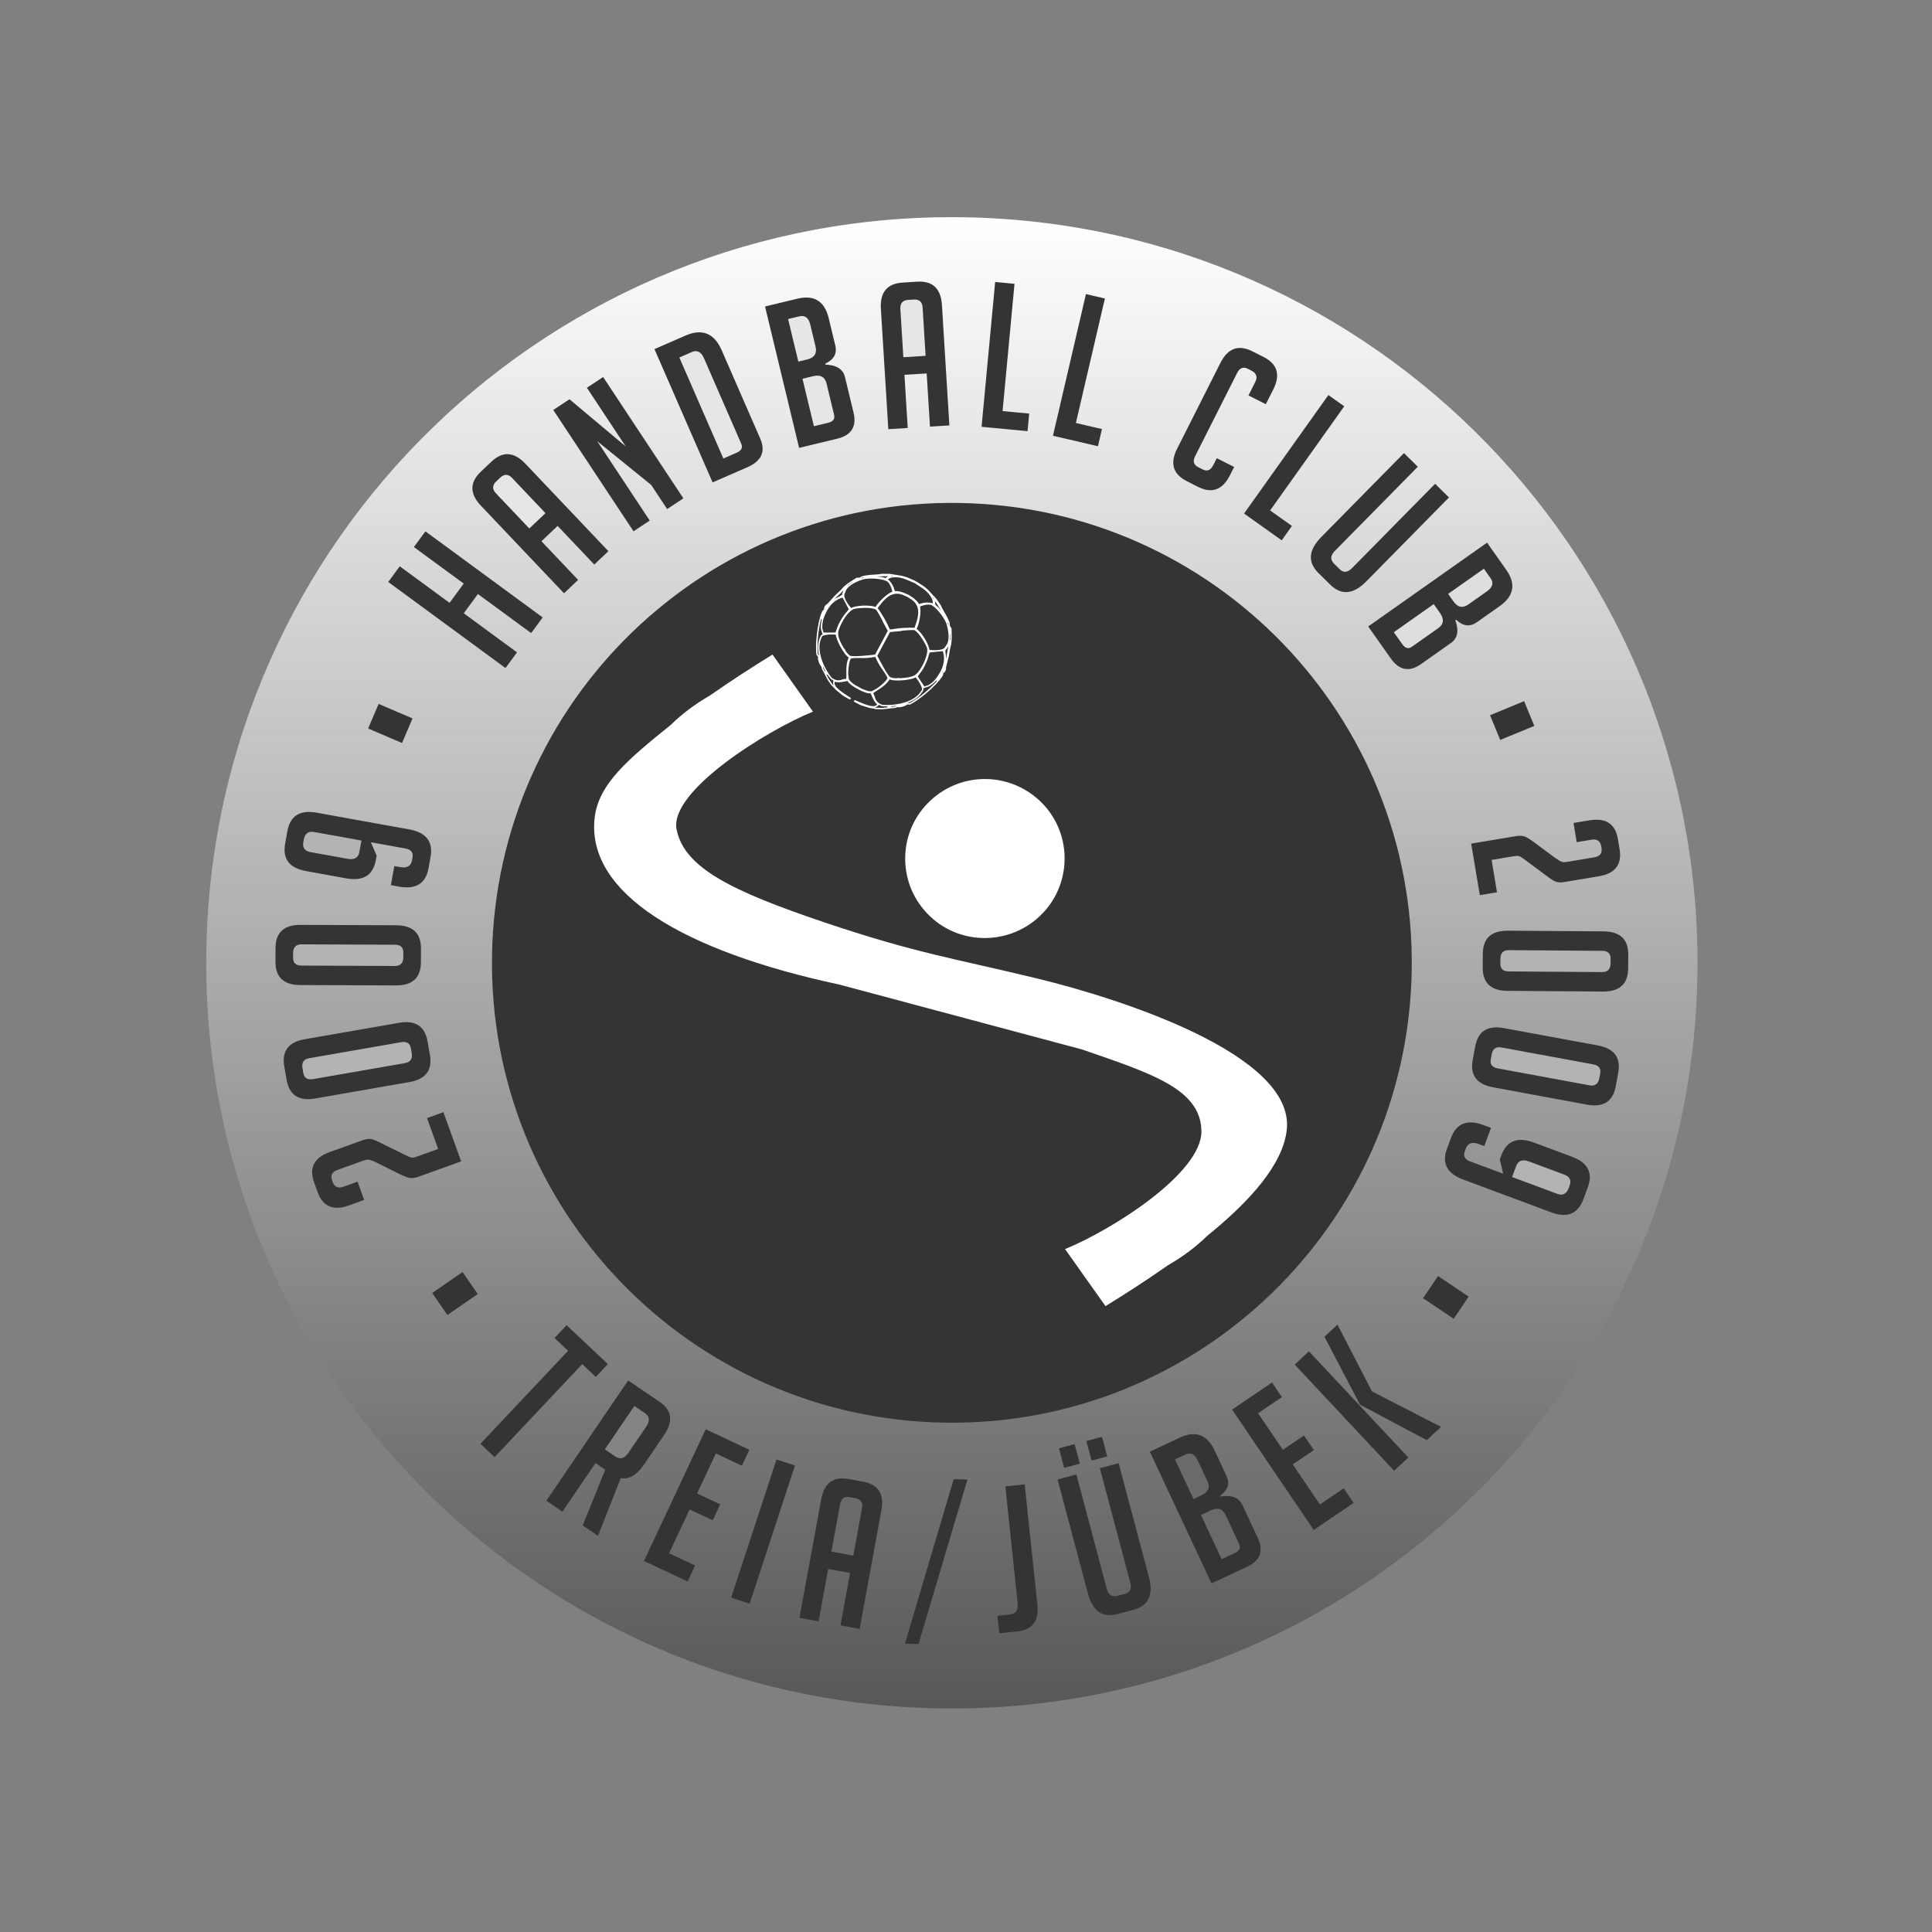 <?xml version="1.0" encoding="utf-8"?>
<!-- Generator: Adobe Illustrator 15.0.0, SVG Export Plug-In . SVG Version: 6.00 Build 0)  -->
<!DOCTYPE svg PUBLIC "-//W3C//DTD SVG 1.1//EN" "http://www.w3.org/Graphics/SVG/1.1/DTD/svg11.dtd">
<svg version="1.1" id="Ebene_1" xmlns="http://www.w3.org/2000/svg" xmlns:xlink="http://www.w3.org/1999/xlink" x="0px" y="0px"
	 width="200px" height="200px" viewBox="0 0 200 200" enable-background="new 0 0 200 200" xml:space="preserve">
<rect x="0" y="0" width="200" height="200" fill="#808080" stroke="none"/>
<circle fill="#343434" cx="99.296" cy="99.671" r="75.068"/>
<g>
	<path fill-rule="evenodd" clip-rule="evenodd" fill="#E6E6E7" d="M83.071,39.207l1.183,4.914l1.468-0.354
		c0.517-0.124,0.724-0.397,0.623-0.818l-0.78-3.242c-0.167-0.693-0.638-0.946-1.413-0.76L83.071,39.207z"/>
	<path fill-rule="evenodd" clip-rule="evenodd" fill="#696A6C" d="M126.864,156.82c-0.303-0.645-0.814-0.799-1.535-0.46
		l-1.007,0.471l2.144,4.577l1.367-0.641c0.48-0.227,0.63-0.534,0.445-0.927L126.864,156.82z"/>
	<path fill-rule="evenodd" clip-rule="evenodd" fill="#696A6C" d="M88.533,155.086l-0.537-0.101c-0.578-0.105-0.92,0.13-1.025,0.707
		l-0.906,4.932l2.269,0.415l0.906-4.93C89.345,155.531,89.11,155.191,88.533,155.086"/>
	<path fill-rule="evenodd" clip-rule="evenodd" fill="#696A6C" d="M124.985,153.302l-0.997-2.127
		c-0.31-0.658-0.734-0.859-1.278-0.604l-1.083,0.507l1.922,4.102l0.854-0.4C125.1,154.451,125.293,153.96,124.985,153.302"/>
	<path fill-rule="evenodd" clip-rule="evenodd" fill="#838485" d="M66.76,146.289l-1.093-0.744l-3.056,4.491l1.092,0.741
		c0.497,0.338,0.951,0.207,1.359-0.394l1.829-2.686C67.301,147.097,67.256,146.626,66.76,146.289"/>
	<path fill-rule="evenodd" clip-rule="evenodd" fill="#E6E6E7" d="M84.426,35.882l-0.549-2.284c-0.171-0.706-0.548-0.99-1.133-0.85
		l-1.162,0.281l1.061,4.404l0.917-0.221C84.308,37.032,84.596,36.588,84.426,35.882"/>
	<path fill-rule="evenodd" clip-rule="evenodd" fill="#E6E6E7" d="M76.268,46.861c0.487-0.212,0.641-0.522,0.462-0.934l-3.855-8.841
		c-0.292-0.667-0.711-0.879-1.264-0.64l-1.287,0.563l4.559,10.456L76.268,46.861z"/>
	<path fill-rule="evenodd" clip-rule="evenodd" fill="#E6E6E7" d="M54.793,54.708l1.673-1.587l-3.449-3.637
		c-0.404-0.425-0.819-0.435-1.245-0.031l-0.396,0.374c-0.425,0.405-0.437,0.818-0.033,1.245L54.793,54.708z"/>
	<path fill-rule="evenodd" clip-rule="evenodd" fill="#B2B3B4" d="M40.866,99.998c0.587,0.003,0.882-0.297,0.884-0.897l0.003-0.504
		c0.001-0.531-0.291-0.799-0.877-0.8l-9.647-0.04c-0.587-0.003-0.881,0.295-0.885,0.896l-0.003,0.503
		c-0.001,0.531,0.292,0.798,0.879,0.801L40.866,99.998z"/>
	<path fill-rule="evenodd" clip-rule="evenodd" fill="#B2B3B4" d="M42.621,109.015l-0.086-0.495
		c-0.091-0.523-0.427-0.734-1.006-0.634l-9.503,1.655c-0.578,0.101-0.815,0.446-0.713,1.039l0.086,0.495
		c0.091,0.524,0.427,0.735,1.005,0.634l9.503-1.654C42.486,109.954,42.724,109.607,42.621,109.015"/>
	<path fill-rule="evenodd" clip-rule="evenodd" fill="#B2B3B4" d="M32.131,88.21l3.837,0.693c0.716,0.129,1.126-0.102,1.233-0.694
		l0.217-1.196l-4.912-0.887c-0.591-0.107-0.946,0.163-1.063,0.808l-0.04,0.229C31.297,87.753,31.539,88.102,32.131,88.21"/>
	<path fill-rule="evenodd" clip-rule="evenodd" fill="#E6E6E7" d="M95.818,36.837l-0.31-5.003c-0.036-0.586-0.347-0.859-0.933-0.824
		l-0.545,0.034c-0.585,0.036-0.86,0.346-0.824,0.933l0.309,5.003L95.818,36.837z"/>
	<path fill-rule="evenodd" clip-rule="evenodd" fill="#DDDEDF" d="M152.01,62.567l1.919-1.354c0.593-0.418,0.718-0.875,0.37-1.365
		l-0.688-0.978l-3.702,2.611l0.546,0.771C150.896,62.881,151.414,62.987,152.01,62.567"/>
	<path fill-rule="evenodd" clip-rule="evenodd" fill="#B2B3B4" d="M165.854,98.429l-9.646-0.069
		c-0.587-0.005-0.883,0.293-0.888,0.895l-0.004,0.503c-0.004,0.53,0.287,0.8,0.874,0.804l9.647,0.068
		c0.587,0.005,0.883-0.294,0.888-0.895l0.003-0.503C166.734,98.7,166.441,98.433,165.854,98.429"/>
	<path fill-rule="evenodd" clip-rule="evenodd" fill="#DDDEDF" d="M146.149,66.957l2.725-1.922c0.583-0.411,0.645-0.941,0.186-1.592
		l-0.641-0.908l-4.131,2.913l0.871,1.234C145.465,67.115,145.796,67.208,146.149,66.957"/>
	<path fill-rule="evenodd" clip-rule="evenodd" fill="#B2B3B4" d="M161.947,121.602l-3.655-1.361
		c-0.682-0.255-1.126-0.1-1.336,0.463l-0.425,1.141l4.677,1.742c0.563,0.21,0.96,0.007,1.188-0.608l0.08-0.216
		C162.687,122.196,162.511,121.811,161.947,121.602"/>
	<linearGradient id="SVGID_1_" gradientUnits="userSpaceOnUse" x1="98.537" y1="176.86" x2="98.537" y2="22.482">
		<stop  offset="0" style="stop-color:#58585A"/>
		<stop  offset="1" style="stop-color:#FFFFFF"/>
	</linearGradient>
	<path fill-rule="evenodd" clip-rule="evenodd" fill="url(#SVGID_1_)" d="M99.852,22.493c-42.625-0.727-77.766,33.238-78.493,75.861
		c-0.728,42.625,33.237,77.769,75.861,78.495c42.625,0.726,77.767-33.238,78.494-75.863C176.44,58.362,142.475,23.22,99.852,22.493
		 M161.414,89.089c0.125,0.07,0.229,0.117,0.311,0.138c0.082,0.023,0.166,0.03,0.248,0.023c0.083-0.007,0.195-0.021,0.332-0.043
		l2.751-0.461c0.579-0.097,0.823-0.428,0.728-0.995l-0.02-0.123c-0.097-0.566-0.434-0.799-1.013-0.704l-1.53,0.258l-0.332-1.986
		l1.654-0.277c1.697-0.283,2.678,0.367,2.943,1.953l0.173,1.035c0.265,1.584-0.451,2.52-2.147,2.804l-3.556,0.594
		c-0.276,0.046-0.523,0.049-0.744,0.008c-0.219-0.042-0.507-0.195-0.863-0.461l-2.478-1.839c-0.307-0.233-0.512-0.361-0.617-0.386
		c-0.103-0.026-0.204-0.034-0.302-0.024c-0.097,0.009-0.229,0.028-0.394,0.056l-2.15,0.36l0.56,3.351l-1.778,0.297l-0.894-5.336
		l4.571-0.764c0.248-0.042,0.459-0.057,0.631-0.042s0.34,0.061,0.501,0.14c0.163,0.08,0.396,0.228,0.702,0.445l2.261,1.686
		C161.138,88.918,161.288,89.017,161.414,89.089 M158.832,75.145l-3.529,1.453l-1.055-2.559l3.53-1.454L158.832,75.145z
		 M153.941,56.175l1.982,2.81c1.03,1.462,0.804,2.718-0.681,3.765l-2.365,1.668c-0.708,0.5-1.419,0.412-2.135-0.264l-0.086,0.061
		c0.385,1.079,0.235,1.862-0.451,2.344l-3.084,2.176c-1.223,0.862-2.272,0.671-3.151-0.574l-2.334-3.308L153.941,56.175z
		 M146.771,48.316l-8.595,8.725c-0.463,0.468-0.483,0.907-0.065,1.32l0.583,0.575c0.389,0.382,0.813,0.339,1.274-0.128l8.595-8.725
		l1.435,1.414l-8.565,8.694c-1.336,1.354-2.579,1.462-3.735,0.324l-1.209-1.192c-1.146-1.129-1.046-2.375,0.298-3.739l8.551-8.679
		L146.771,48.316z M139.155,42.06l-7.671,10.782l2.256,1.604l-1.058,1.487l-3.896-2.772l8.729-12.268L139.155,42.06z
		 M121.859,46.441l4.479-8.875c0.77-1.522,1.871-1.922,3.306-1.196l1.161,0.585c1.435,0.725,1.769,1.85,1,3.371l-0.767,1.516
		l-1.796-0.906l0.699-1.386c0.265-0.523,0.128-0.923-0.409-1.192l-0.355-0.18c-0.474-0.239-0.844-0.097-1.107,0.427l-4.348,8.611
		c-0.264,0.523-0.16,0.905,0.314,1.145l0.45,0.228c0.473,0.239,0.843,0.097,1.106-0.428l0.369-0.73l1.798,0.908l-0.436,0.861
		c-0.769,1.522-1.87,1.921-3.307,1.196l-1.159-0.587C121.423,49.086,121.091,47.963,121.859,46.441 M112.417,30.443l1.962,0.457
		l-3.003,12.888l2.698,0.628l-0.415,1.776l-4.656-1.084L112.417,30.443z M103.019,29.191l2.002,0.188l-1.235,13.175l2.756,0.259
		l-0.172,1.818l-4.759-0.448L103.019,29.191z M146.139,100.482c-0.448,26.289-22.124,47.237-48.414,46.79
		c-26.29-0.448-47.238-22.123-46.79-48.414c0.449-26.29,22.123-47.238,48.413-46.79C125.638,52.517,146.587,74.193,146.139,100.482
		 M114.619,150.769l-1.62,0.431l-0.539-2.026l1.621-0.431L114.619,150.769z M111.782,151.522l-1.621,0.432l-0.54-2.026l1.623-0.431
		L111.782,151.522z M93.437,29.253l1.507-0.094c1.604-0.1,2.459,0.709,2.566,2.426l0.768,12.454l-2.008,0.125l-0.341-5.505
		l-2.301,0.142l0.339,5.504l-2.009,0.124l-0.769-12.453C91.083,30.259,91.833,29.353,93.437,29.253 M82.541,30.922
		c1.739-0.419,2.822,0.255,3.248,2.021l0.677,2.814c0.203,0.842-0.141,1.472-1.033,1.888l0.025,0.102
		c1.145,0.041,1.817,0.468,2.013,1.284l0.885,3.67c0.351,1.455-0.216,2.36-1.698,2.716l-3.934,0.948l-3.527-14.638L82.541,30.922z
		 M70.959,34.74c1.731-0.755,2.98-0.248,3.752,1.521l3.99,9.149c0.58,1.332,0.134,2.32-1.339,2.962l-3.595,1.567L67.749,36.14
		L70.959,34.74z M58.954,41.333l5.816,4.877l-4.015-6.069l1.681-1.111l8.306,12.558l-1.679,1.111l-1.653-2.501l-5.585-4.528
		l5.437,8.221L65.582,55l-8.308-12.558L58.954,41.333z M49.772,48.835l1.095-1.039c1.166-1.106,2.341-1.037,3.524,0.21l8.589,9.051
		l-1.46,1.386l-3.795-4.001l-1.674,1.588l3.796,4l-1.46,1.386l-8.588-9.051C48.613,51.118,48.604,49.942,49.772,48.835
		 M41.383,58.622l5.156,3.785l1.465-1.995l-5.157-3.784l1.192-1.623l12.137,8.911l-1.19,1.622l-5.512-4.045l-1.465,1.995
		l5.512,4.045l-1.192,1.623l-12.137-8.91L41.383,58.622z M39.196,72.869l3.51,1.5l-1.088,2.545l-3.51-1.5L39.196,72.869z
		 M29.518,87.333l0.235-1.3c0.286-1.581,1.296-2.216,3.029-1.904l9.575,1.73c1.762,0.317,2.499,1.268,2.214,2.85l-0.213,1.177
		c-0.286,1.583-1.31,2.213-3.07,1.895l-0.825-0.148l0.357-1.981l0.599,0.108c0.716,0.129,1.126-0.102,1.232-0.693l0.053-0.289
		c0.094-0.523-0.147-0.837-0.725-0.94l-3.59-0.649l0.601,1.387l-0.081,0.454c-0.287,1.583-1.31,2.214-3.07,1.896l-4.148-0.749
		C29.956,89.862,29.232,88.914,29.518,87.333 M28.516,99.549l0.006-1.407c0.007-1.606,0.871-2.407,2.59-2.4l9.897,0.042
		c1.72,0.007,2.577,0.815,2.57,2.422l-0.006,1.405c-0.007,1.608-0.871,2.408-2.589,2.401l-9.899-0.041
		C29.365,101.964,28.509,101.155,28.516,99.549 M29.671,111.781l-0.241-1.385c-0.276-1.583,0.432-2.522,2.126-2.817l9.751-1.699
		c1.694-0.295,2.68,0.351,2.956,1.935l0.241,1.383c0.276,1.585-0.432,2.524-2.127,2.818l-9.751,1.698
		C30.932,114.01,29.947,113.364,29.671,111.781 M43.376,121.797c-0.237,0.085-0.441,0.135-0.613,0.153
		c-0.172,0.017-0.346,0.002-0.519-0.048c-0.174-0.048-0.43-0.152-0.77-0.312l-2.524-1.254c-0.197-0.093-0.363-0.162-0.5-0.211
		c-0.135-0.048-0.246-0.073-0.33-0.081c-0.084-0.006-0.167,0.001-0.248,0.022c-0.082,0.022-0.189,0.056-0.32,0.105l-2.624,0.943
		c-0.552,0.2-0.731,0.569-0.538,1.109l0.044,0.118c0.194,0.539,0.567,0.709,1.12,0.51l1.459-0.525l0.683,1.893l-1.579,0.569
		c-1.618,0.582-2.698,0.118-3.244-1.395l-0.354-0.988c-0.545-1.511-0.009-2.559,1.608-3.142l3.395-1.222
		c0.264-0.097,0.505-0.142,0.73-0.142c0.223,0.001,0.533,0.102,0.932,0.3l2.765,1.366c0.345,0.173,0.571,0.262,0.677,0.27
		c0.106,0.006,0.206-0.005,0.3-0.031c0.095-0.025,0.222-0.068,0.379-0.124l2.052-0.739l-1.152-3.197l1.698-0.61l1.833,5.091
		L43.376,121.797z M46.316,136.127l-1.573-2.275l3.139-2.172l1.573,2.278L46.316,136.127z M49.732,149.464l9.075-9.63l-1.404-1.323
		l1.252-1.327l4.272,4.025l-1.251,1.329l-1.405-1.323l-9.073,9.63L49.732,149.464z M64.265,153.012l-2.365,5.975l-1.578-1.074
		l2.328-5.771l-1.006-0.685l-3.421,5.028l-1.665-1.133l8.471-12.448l3.259,2.219c1.272,0.865,1.424,2.008,0.457,3.429l-2.087,3.07
		C65.918,152.708,65.12,153.172,64.265,153.012 M73.781,157.38l-2.393-1.122l-2.127,4.539l2.696,1.264l-0.772,1.652l-4.52-2.119
		l6.389-13.635l4.52,2.12l-0.775,1.651l-2.696-1.264l-1.939,4.14l2.391,1.121L73.781,157.38z M77.603,166.014l-1.911-0.627
		l4.691-14.308l1.912,0.627L77.603,166.014z M91.242,156.351l-2.253,12.271l-1.98-0.364l0.995-5.425l-2.269-0.417l-0.996,5.424
		l-1.979-0.362l2.252-12.272c0.311-1.69,1.256-2.392,2.838-2.102l1.484,0.273C90.917,153.667,91.553,154.657,91.242,156.351
		 M95.085,170.188l-1.404-0.037l5.043-17.026l1.426,0.036L95.085,170.188z M105.339,168.881l-1.897,0.199l-0.192-1.813l1.314-0.14
		c0.598-0.063,0.859-0.456,0.782-1.18l-1.273-12.073l2.003-0.212l1.313,12.451C107.565,167.796,106.882,168.717,105.339,168.881
		 M117.322,166.65l-1.641,0.436c-1.556,0.413-2.578-0.306-3.069-2.157l-3.13-11.774l1.944-0.518l3.146,11.836
		c0.17,0.635,0.538,0.878,1.105,0.727l0.789-0.211c0.527-0.14,0.706-0.526,0.537-1.161l-3.146-11.836l1.945-0.518l3.136,11.796
		C119.43,165.106,118.89,166.233,117.322,166.65 M129.082,162.197l-3.665,1.717l-6.387-13.637l3.114-1.457
		c1.62-0.759,2.815-0.315,3.588,1.329l1.227,2.622c0.369,0.784,0.156,1.471-0.634,2.057l0.045,0.095
		c1.129-0.189,1.873,0.095,2.229,0.854l1.601,3.418C130.835,160.55,130.462,161.55,129.082,162.197 M135.995,158.38l-8.449-12.461
		l4.132-2.802l1.023,1.511l-2.465,1.671l2.564,3.783l2.188-1.481l1.024,1.51l-2.188,1.483l2.813,4.148l2.465-1.672l1.025,1.511
		L135.995,158.38z M144.322,152.254l-10.291-10.99l1.469-1.376l10.292,10.99L144.322,152.254z M147.705,149.087l-6.868-3.652
		l-0.086-0.092l-3.644-6.96l1.347-1.26l3.571,6.912l7.149,3.675L147.705,149.087z M150.488,136.521l-3.168-2.131l1.545-2.297
		l3.168,2.13L150.488,136.521z M164.362,122.926l-0.46,1.239c-0.563,1.505-1.668,1.952-3.318,1.336l-9.118-3.396
		c-1.677-0.624-2.234-1.69-1.674-3.196l0.418-1.121c0.562-1.506,1.68-1.948,3.357-1.322l0.786,0.293l-0.704,1.886l-0.568-0.211
		c-0.682-0.256-1.128-0.101-1.337,0.463l-0.103,0.275c-0.186,0.498-0.003,0.849,0.547,1.055l3.42,1.273l-0.347-1.472l0.16-0.433
		c0.562-1.506,1.68-1.946,3.357-1.323l3.95,1.473C164.381,120.359,164.925,121.419,164.362,122.926 M167.516,111.066l-0.254,1.382
		c-0.291,1.58-1.282,2.216-2.974,1.905l-9.733-1.798c-1.692-0.312-2.391-1.26-2.099-2.84l0.255-1.38
		c0.292-1.582,1.283-2.216,2.973-1.904l9.733,1.795C167.109,108.539,167.809,109.485,167.516,111.066 M168.546,100.251
		c-0.011,1.606-0.876,2.404-2.595,2.393l-9.898-0.071c-1.72-0.013-2.573-0.822-2.562-2.429l0.009-1.405
		c0.013-1.609,0.878-2.406,2.597-2.395l9.898,0.072c1.719,0.013,2.574,0.823,2.563,2.431L168.546,100.251z"/>
	<path fill-rule="evenodd" clip-rule="evenodd" fill="#B2B3B4" d="M164.93,110.184l-9.486-1.75c-0.577-0.106-0.921,0.136-1.03,0.728
		l-0.091,0.494c-0.098,0.522,0.143,0.838,0.721,0.944l9.486,1.75c0.577,0.108,0.921-0.136,1.029-0.727l0.092-0.496
		C165.748,110.604,165.507,110.291,164.93,110.184"/>
	<path fill-rule="evenodd" clip-rule="evenodd" fill="#FFFFFF" d="M107.95,83.209c3.135,3.295,2.989,8.533-0.326,11.64
		c-3.318,3.129-8.576,2.98-11.658-0.308c-3.138-3.293-2.992-8.533,0.323-11.638C99.607,79.772,104.786,79.915,107.95,83.209"/>
	<path fill-rule="evenodd" clip-rule="evenodd" fill="#FFFFFF" d="M107.4,101.302c-8.699-2.111-12.552-2.608-22.12-5.839
		c-9.569-3.232-14.447-5.638-15.239-9.592c-0.791-3.952,9.235-10.213,14.117-12.204l-4.188-5.908
		c-2.062,1.274-4.284,2.7-6.453,4.223c-1.562,0.902-2.924,1.922-4.056,3.04c-4.406,3.56-7.558,6.134-7.916,9.754
		c-0.762,7.719,9.172,13.681,25.35,17.148l25.102,6.712c7.307,2.513,12.322,4.128,12.373,8.463
		c0.053,4.336-9.233,10.212-14.116,12.207l4.188,5.905c2.063-1.272,4.284-2.699,6.452-4.223c1.562-0.901,2.924-1.923,4.057-3.038
		c4.405-3.561,7.904-7.429,8.261-11.049C133.977,109.181,116.1,103.415,107.4,101.302"/>
	<path fill="none" stroke="#FFFFFF" stroke-width="0.149" d="M85.613,62.625c-0.097,0.061-0.138,0.1-0.203,0.252l-0.016,0.04
		c-0.039,0.091-0.005,0.103,0.013,0.199c-0.124,0.082-0.196,0.12-0.277,0.315c-0.462,1.099-0.694,3.496-0.53,4.347l0.161,0.177
		c-0.072,0.239,0.135,0.846,0.314,0.983l-0.278-0.803l0.045-0.016c0.064,0.099,0.124,0.348,0.186,0.5
		c0.067,0.165,0.232,0.39,0.07,0.378l0.054,0.216l0.135,0.247l0.318,0.617l0.16,0.307l0.393,0.55l0.106,0.093l0.233,0.243
		l0.171,0.167l0.252,0.202l0.106,0.093l0.146,0.11l0.104,0.091l0.27,0.161l0.041,0.019l0.269,0.16l0.123,0.052l0.017-0.04
		l-0.644-0.416c-0.4-0.29-1.093-0.749-1.032-1.203l0.022-0.182c0.478,0.155,1.038,0.004,1.431-0.074
		c0.155,0.316,0.608,0.623,1.087,0.869c0.471,0.263,0.978,0.468,1.325,0.422c0.156,0.369,0.339,0.917,0.735,1.229l-0.138,0.121
		c-0.344,0.304-1.111-0.019-1.574-0.19l-0.703-0.303l-0.025,0.037l0.113,0.072l0.283,0.134l0.037,0.023l0.284,0.134l0.135,0.038
		l0.172,0.061l0.135,0.035l0.309,0.099l0.233,0.047l0.333,0.059l0.137,0.038l0.676,0.021l0.344-0.038l0.688-0.077l0.282-0.026
		l0.208-0.076c-0.101-0.127,0.179-0.115,0.353-0.151c0.16-0.033,0.401-0.122,0.519-0.122l0.013,0.045l-0.822,0.217
		c0.215,0.069,0.833-0.095,0.991-0.289l0.236,0.036c0.8-0.334,2.664-1.86,3.32-2.854c0.118-0.177,0.111-0.258,0.109-0.406
		c0.089-0.039,0.118-0.019,0.172-0.1l0.024-0.037c0.09-0.137,0.101-0.193,0.097-0.308l-0.06,0.013
		c-0.037,0.095-0.021,0.11-0.086,0.209c-0.068,0.102-0.088,0.069-0.185,0.038c0.532-0.806,0.265-1.537,0.26-2.167
		c0.066-0.04,0.072-0.027,0.136-0.123l0.146-0.222c0.148-0.226,0.154-0.384,0.231-0.592l0.047,0.009l-0.502,2.772l0.301-1.182
		l0.146-0.862c0.216-0.584,0.141-1.427,0.138-1.979c-0.307-0.513-0.106-0.12-0.203-0.598c-0.027-0.127-0.191-0.445-0.258-0.588
		c-0.145-0.308-0.563-0.934-0.632-1.182l-0.458-0.675l-0.903-0.967l-0.376-0.314l-0.746-0.479l-0.093-0.049l-0.091-0.05
		l-0.814-0.354l-0.469-0.139l-1.306-0.212l-0.815-0.004c-0.244,0.08-0.997,0.081-1.335,0.13c-0.155,0.024-0.511,0.064-0.63,0.113
		c-0.453,0.186-0.013,0.135-0.61,0.165c-0.461,0.303-1.203,0.71-1.569,1.215l-0.636,0.598l-0.815,0.908l2.026-1.959l0.034,0.036
		c-0.13,0.179-0.258,0.271-0.363,0.521l-0.103,0.244c-0.043,0.107-0.032,0.104-0.028,0.181c-0.524,0.347-1.28,0.53-1.653,1.421
		c-0.082-0.063-0.12-0.063-0.072-0.175c0.046-0.111,0.067-0.104,0.125-0.187L85.613,62.625z M85.439,69.669l-0.038-0.155
		l0.121,0.189L85.439,69.669z M86.032,70.206c-0.718-0.875-1.67-2.777-1.105-4.119l0.086-0.206c0.137-0.324,1.303-0.292,1.593-0.243
		c-0.062,0.447,0.844,2.169,1.35,2.396l-0.086,0.204c-0.315,0.749-0.096,1.812-0.218,2.119
		C87.158,70.29,86.863,70.808,86.032,70.206z M93.964,61.727c0.099,0.056,0.197,0.113,0.297,0.179l0.073,0.048
		c1.192,0.788,0.797,2.007,0.383,3.123c-0.513-0.07-2.072,0.024-2.588,0.201l0.016-0.027l-0.077,0.024l-0.021-0.077l-0.015,0.028
		c-0.139-0.527-0.927-1.875-1.271-2.265c0.699-0.962,1.492-1.968,2.807-1.415l0.084,0.033
		C93.761,61.625,93.862,61.675,93.964,61.727z M92.085,65.36l1.134-0.105c0.132-0.056,1.37-0.159,1.488-0.082l0.073,0.05
		c0.465,0.307,1.083,1.376,1.24,1.793c0.188,0.5-0.223,1.576-0.643,2.211l-0.148,0.222c-0.329,0.5-0.62,0.602-1.036,0.71
		c-0.207,0.054-1.013,0.16-1.197,0.1c-0.158,0.058-0.692,0.021-0.886-0.107c-0.32-0.211-1.141-1.826-1.375-2.262L92.085,65.36z
		 M91.445,64.307l0.542,0.999l-1.352,2.533c-0.493,0.048-2.293,0.262-2.645,0.112c-0.214-0.091-0.542-0.514-0.582-0.677
		c-0.152-0.117-0.512-0.848-0.582-1.049c-0.141-0.407-0.22-0.705,0.012-1.258l0.104-0.245c0.294-0.702,0.961-1.64,1.481-1.763
		c0.434-0.103,1.666-0.185,2.18,0.032l0.082,0.035C90.817,63.081,91.418,64.167,91.445,64.307z M88.944,71.239l0.001-0.003
		c-0.016-0.007-0.033-0.017-0.049-0.024c-0.016-0.01-0.034-0.02-0.048-0.029l-0.001,0.003c-0.434-0.218-1.007-0.635-1.063-0.916
		l-0.013-0.197c-0.093-0.282-0.01-1.351,0.162-1.759l0.069-0.165c0.062-0.146,1.159-0.105,1.347-0.1
		c0.372,0.01,0.879-0.056,1.238-0.123l-0.003,0.006l0.068-0.009l0.031,0.062l0.003-0.007c0.144,0.337,0.372,0.796,0.587,1.098
		c0.108,0.152,0.754,1.042,0.665,1.176L91.84,70.4c-0.244,0.371-1.086,1.034-1.372,1.113l-0.172,0.099
		C90.034,71.722,89.366,71.478,88.944,71.239z M92.099,73.227l-0.075-0.049l0.224-0.005L92.099,73.227z M95.363,71.664
		c-0.801,1.214-2.911,1.48-4.04,1.37c-0.962-0.355-0.694-0.889-1.025-1.261c0.188-0.272,1.193-0.681,1.641-1.359l0.123-0.186
		c0.47,0.296,2.403,0.091,2.741-0.21c0.204,0.215,0.877,1.166,0.684,1.461L95.363,71.664z M97.432,69.735
		c0.035,0.086,0.071,0.055,0.001,0.159l-0.139,0.229l-0.265,0.302l-0.035-0.024L97.432,69.735z M97.235,69.871l-0.17,0.259
		c-0.196,0.298-0.444,0.527-0.659,0.688c-0.362,0.275-0.448,0.208-0.752,0.333l-0.739-1.131l0.438-0.596
		c0.17-0.219,0.421-0.762,0.524-1.003c0.141-0.33,0.231-0.838,0.318-0.948l1.447-0.149C97.941,68.036,97.825,68.979,97.235,69.871z
		 M98.372,65.416l-0.063-0.308C98.407,65.22,98.419,65.273,98.372,65.416z M98.07,66.756l-0.194,0.297
		c-0.283,0.427-1.315,0.331-1.732,0.29c-0.004-0.511-0.748-1.821-1.351-2.218c0.304-0.484,0.548-2.004,0.344-2.375
		c0.326-0.137,1.039-0.378,1.414-0.13c0.625,0.412,1.329,1.42,1.496,1.933C98.209,65.055,98.444,66.19,98.07,66.756z M98.108,64.444
		l-0.124-0.293C98.107,64.28,98.107,64.29,98.108,64.444z M97.936,64.064c-0.371-0.391-0.595-1.009-1.188-1.421l-0.026-0.603
		C96.961,62.231,97.926,63.868,97.936,64.064z M93.82,59.919l0.858,0.36c0.016,0.007,0.031,0.015,0.045,0.024
		c0.015,0.007,0.03,0.015,0.046,0.026l0.777,0.512c0.59,0.389,1.246,1.183,1.054,1.705c-0.476-0.177-1.086-0.087-1.488,0.08
		c-0.139-0.255-0.365-0.505-0.693-0.723l-0.221-0.146c-0.051-0.034-0.095-0.059-0.142-0.086l0.002-0.007
		c-0.015-0.007-0.035-0.016-0.05-0.023c-0.016-0.007-0.033-0.02-0.049-0.029l-0.001,0.005c-0.05-0.023-0.095-0.046-0.151-0.069
		l-0.245-0.104c-0.362-0.153-0.696-0.2-0.986-0.174c-0.083-0.428-0.35-0.984-0.759-1.281C92.145,59.539,93.167,59.645,93.82,59.919z
		 M92.169,59.608l-0.516,0.313c-0.67-0.263-1.31-0.105-1.841-0.196C89.98,59.624,91.878,59.516,92.169,59.608z M89.714,59.732
		L89.4,59.792C89.53,59.707,89.538,59.702,89.714,59.732z M88.738,59.995l-0.29,0.116C88.54,59.995,88.59,59.974,88.738,59.995z
		 M87.5,61.109c0.262-0.625,1.336-1.063,1.846-1.205c0.518-0.147,1.748-0.122,2.438,0.168c0.415,0.174,0.61,0.9,0.678,1.246
		c-0.421,0.038-1.548,1.087-1.782,1.608c-0.665-0.28-2.169-0.17-2.596,0.11c-0.267-0.326-0.92-1.128-0.721-1.601L87.5,61.109z
		 M87.267,61.78l0.68,1.286c-0.042,0.132-0.415,0.49-0.611,0.792c-0.144,0.218-0.455,0.729-0.543,0.992l-0.251,0.697l-1.351,0.014
		c-0.064-0.325-0.167-0.359-0.142-0.811c0.017-0.271,0.068-0.602,0.205-0.931l0.121-0.287C85.789,62.549,86.508,61.927,87.267,61.78
		z M85.379,63.294l-0.31,0.737l-0.041-0.017l0.104-0.388l0.112-0.243C85.294,63.268,85.289,63.313,85.379,63.294z"/>
</g>
</svg>
